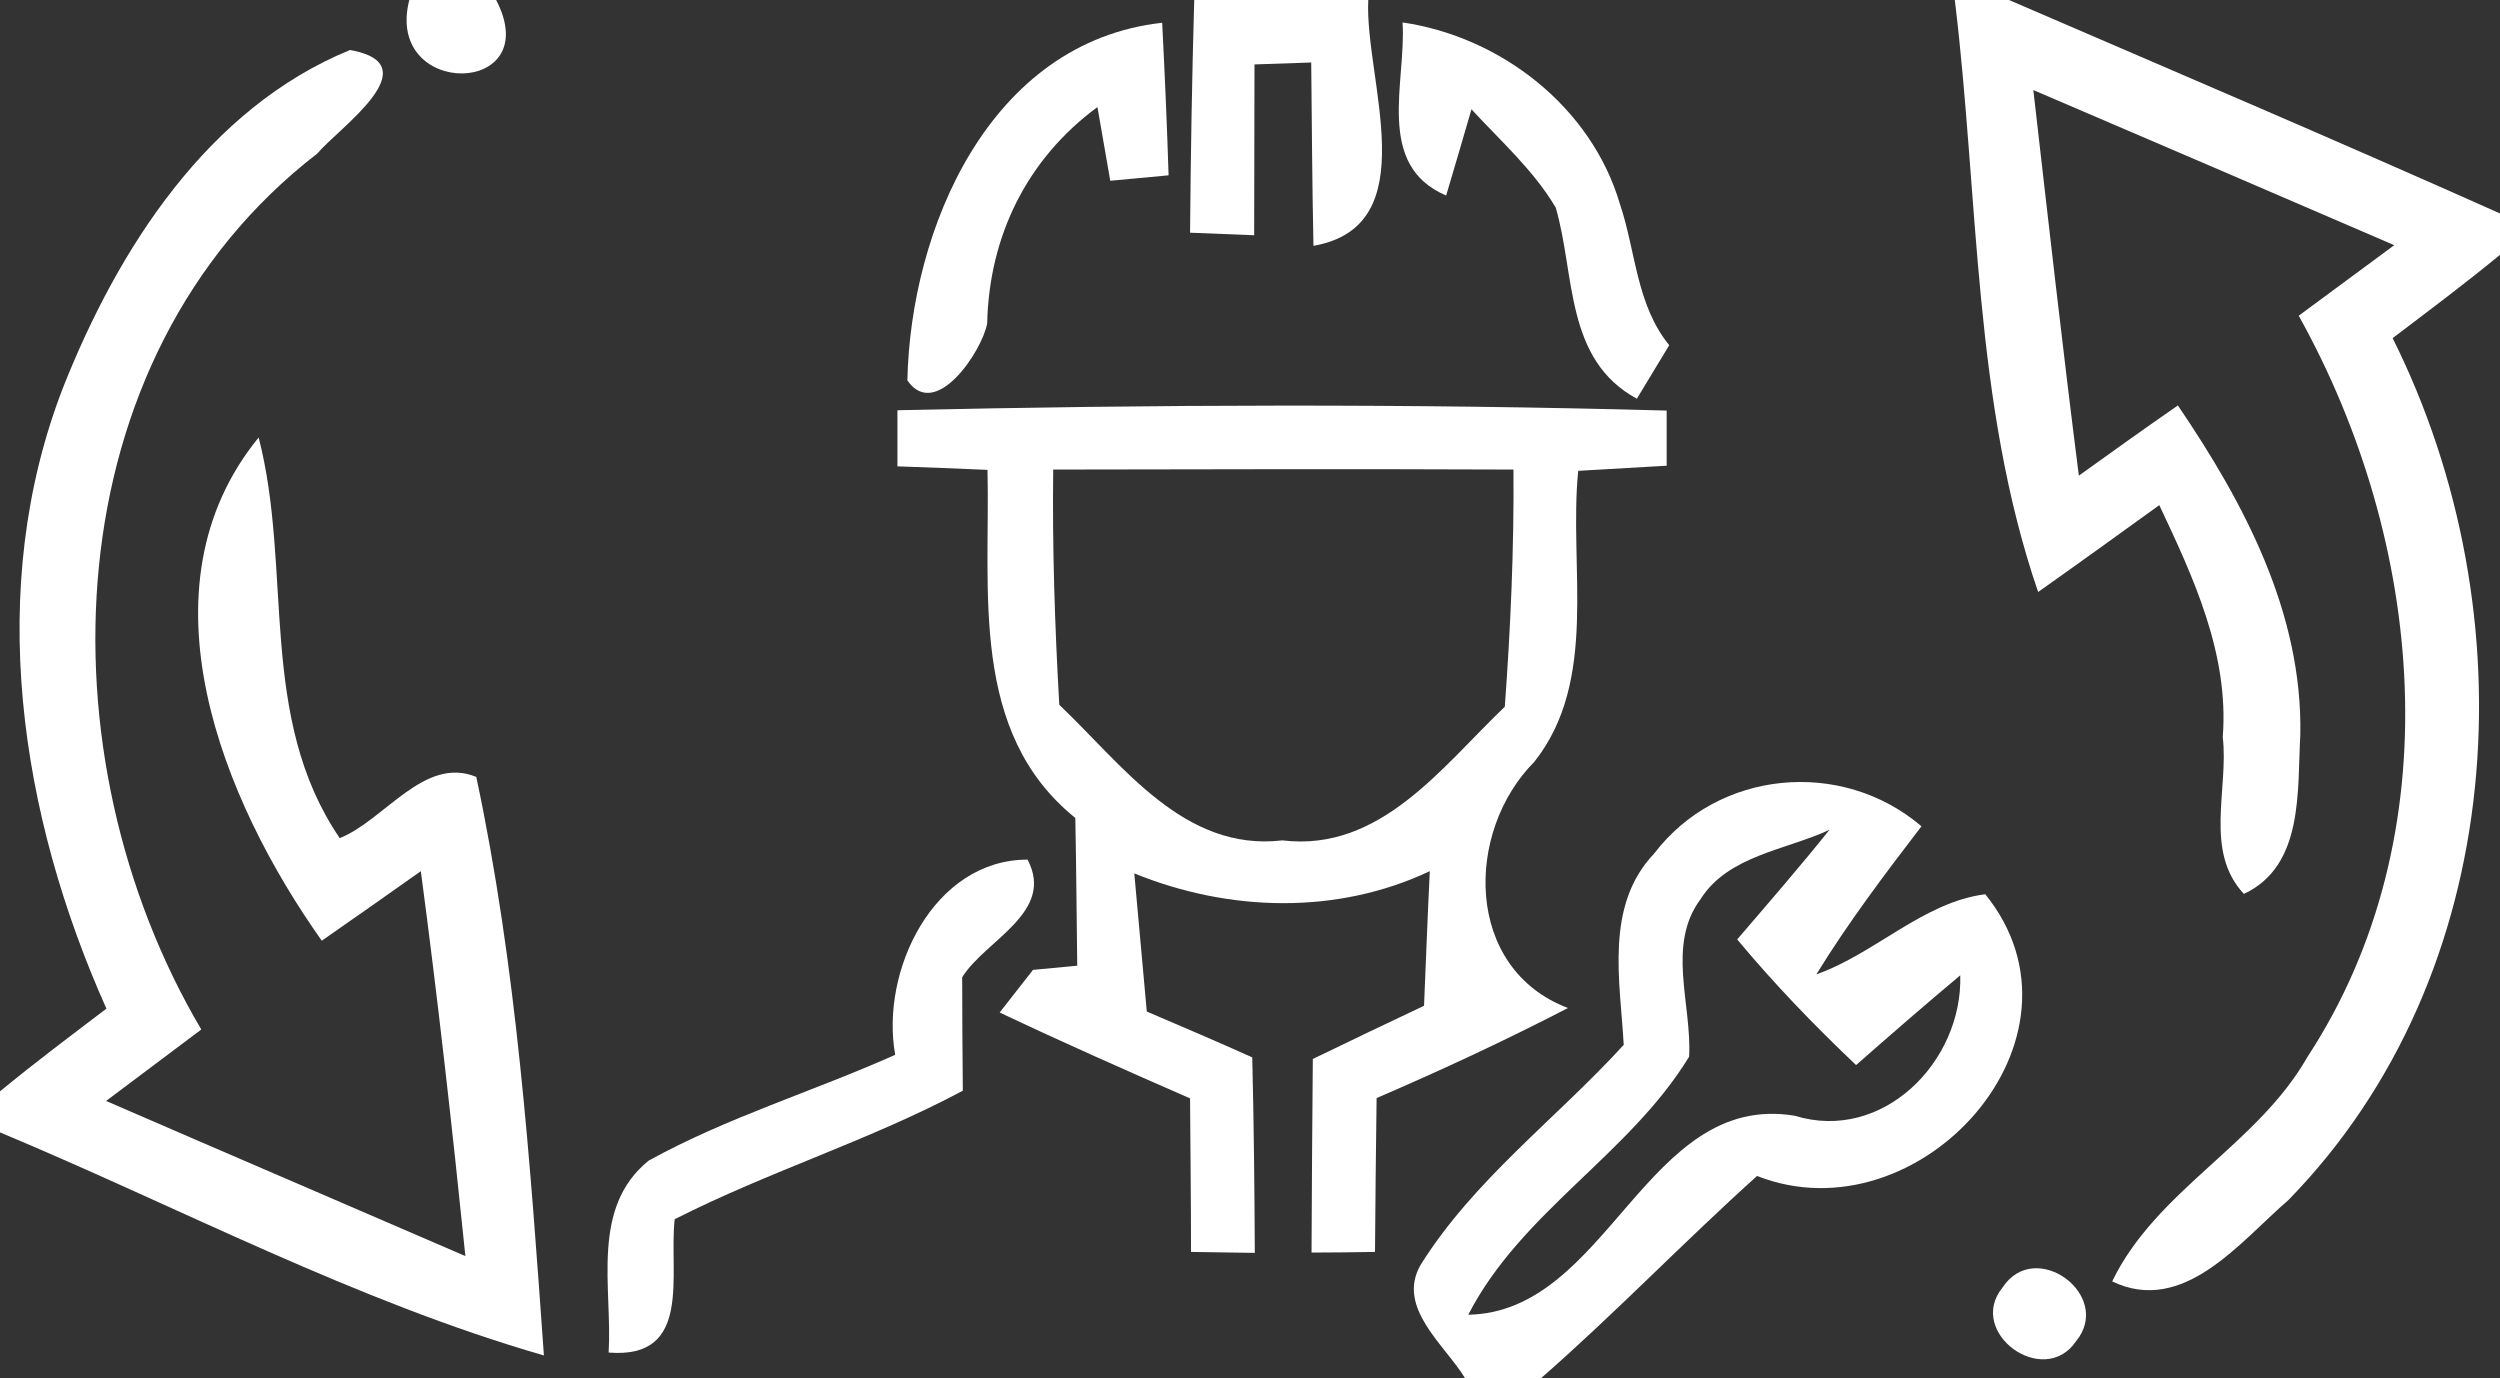 <?xml version="1.0" encoding="UTF-8" ?>
<!DOCTYPE svg PUBLIC "-//W3C//DTD SVG 1.1//EN" "http://www.w3.org/Graphics/SVG/1.1/DTD/svg11.dtd">
<svg width="78pt" height="43pt" viewBox="0 0 78 43" version="1.1" xmlns="http://www.w3.org/2000/svg">
<rect x="0" y="0" width="78" height="43" fill="#333333" stroke="none"/>
<g id="#000000ff">
</g>
<g id="#d5d5d5ff">
<path fill="white" opacity="1.00" d=" M 12.77 0.00 L 15.48 0.00 C 17.05 3.02 11.98 3.09 12.77 0.00 Z" />
<path fill="white" opacity="1.00" d=" M 37.26 0.00 L 42.69 0.00 C 42.57 2.48 44.52 7.05 40.98 7.67 C 40.94 5.76 40.93 3.86 40.91 1.95 C 40.32 1.97 39.73 1.99 39.14 2.01 C 39.14 3.79 39.13 5.56 39.13 7.34 L 37.13 7.26 C 37.15 4.84 37.19 2.42 37.26 0.00 Z" />
<path fill="white" opacity="1.00" d=" M 60.99 0.00 L 62.68 0.00 C 67.80 2.21 72.92 4.39 78.00 6.66 L 78.00 7.95 C 76.91 8.85 75.78 9.69 74.65 10.55 C 78.94 19.14 78.29 30.38 71.40 37.44 C 69.90 38.73 68.13 41.05 65.90 39.98 C 67.27 37.14 70.43 35.72 71.99 32.98 C 76.54 26.03 75.63 16.87 71.72 9.85 C 72.71 9.12 73.70 8.39 74.70 7.65 C 70.95 6.03 67.20 4.42 63.44 2.81 C 63.90 6.82 64.35 10.83 64.86 14.84 C 65.89 14.10 66.91 13.37 67.95 12.65 C 70.02 15.70 71.84 19.12 71.77 22.92 C 71.67 24.66 71.89 27.01 70.01 27.89 C 68.76 26.56 69.54 24.62 69.35 23.00 C 69.55 20.41 68.44 18.03 67.37 15.76 C 66.11 16.67 64.85 17.58 63.59 18.47 C 61.56 12.56 61.74 6.15 60.99 0.00 Z" />
<path fill="white" opacity="1.00" d=" M 28.31 11.87 C 28.41 7.15 30.86 1.31 36.26 0.71 C 36.34 2.29 36.41 3.88 36.46 5.47 L 34.64 5.64 C 34.54 5.07 34.34 3.91 34.24 3.34 C 32.04 4.96 30.86 7.37 30.80 10.09 C 30.64 10.96 29.19 13.14 28.31 11.87 Z" />
<path fill="white" opacity="1.00" d=" M 43.76 0.70 C 46.83 1.15 49.65 3.34 50.54 6.36 C 51.04 7.84 51.05 9.51 52.08 10.77 C 51.83 11.19 51.32 12.02 51.07 12.44 C 48.82 11.22 49.15 8.58 48.54 6.48 C 47.85 5.31 46.82 4.40 45.91 3.41 C 45.72 4.08 45.32 5.42 45.12 6.10 C 42.89 5.15 43.88 2.56 43.76 0.70 Z" />
<path fill="white" opacity="1.00" d=" M 1.98 12.06 C 3.69 7.76 6.48 3.38 10.92 1.56 C 13.46 2.01 10.56 4.00 9.90 4.79 C 1.60 11.19 1.24 23.59 6.28 32.12 C 5.29 32.86 4.30 33.61 3.31 34.35 C 7.04 35.97 10.78 37.57 14.52 39.19 C 14.11 35.18 13.66 31.17 13.13 27.18 C 12.11 27.90 11.08 28.63 10.04 29.35 C 6.94 24.98 4.23 18.35 8.07 13.65 C 9.14 17.80 8.03 22.38 10.60 26.15 C 12.00 25.59 13.24 23.57 14.86 24.24 C 16.12 30.15 16.54 36.26 16.97 42.29 C 11.08 40.59 5.64 37.69 0.00 35.33 L 0.00 34.05 C 1.08 33.16 2.20 32.32 3.32 31.47 C 0.62 25.43 -0.48 18.37 1.98 12.06 Z" />
<path fill="white" opacity="1.00" d=" M 28.00 12.80 C 36.00 12.62 44.01 12.59 52.00 12.81 L 52.00 14.53 C 51.31 14.57 49.93 14.65 49.24 14.69 C 48.94 17.69 49.89 21.22 47.87 23.77 C 45.70 25.95 45.68 30.22 48.92 31.45 C 46.97 32.46 44.97 33.39 42.95 34.26 C 42.93 35.86 42.91 37.46 42.90 39.06 C 42.41 39.07 41.42 39.08 40.92 39.08 C 40.93 37.07 40.94 35.06 40.96 33.04 C 42.11 32.48 43.27 31.93 44.43 31.38 C 44.49 29.98 44.54 28.58 44.61 27.18 C 41.71 28.55 38.34 28.45 35.39 27.25 C 35.52 28.69 35.65 30.12 35.78 31.56 C 36.88 32.03 37.98 32.50 39.07 32.99 C 39.12 35.02 39.14 37.05 39.15 39.09 C 38.66 39.08 37.66 39.07 37.16 39.06 C 37.16 37.46 37.14 35.86 37.13 34.27 C 35.14 33.40 33.15 32.52 31.19 31.59 L 32.23 30.26 C 32.57 30.23 33.27 30.16 33.61 30.13 C 33.59 28.59 33.58 27.05 33.55 25.52 C 30.23 22.84 30.90 18.43 30.81 14.66 C 30.11 14.63 28.70 14.57 28.00 14.55 L 28.00 12.80 M 32.86 14.65 C 32.83 17.09 32.91 19.54 33.05 21.99 C 35.02 23.86 36.93 26.58 40.01 26.22 C 43.07 26.59 44.99 23.92 46.95 22.05 C 47.13 19.59 47.24 17.12 47.22 14.65 C 42.43 14.63 37.65 14.64 32.86 14.65 Z" />
<path fill="white" opacity="1.00" d=" M 51.61 26.63 C 53.60 24.02 57.45 23.65 59.95 25.78 C 58.80 27.28 57.66 28.79 56.67 30.40 C 58.51 29.75 60.00 28.15 61.94 27.90 C 65.58 32.40 59.88 38.68 54.82 36.69 C 52.53 38.75 50.40 40.97 48.08 43.00 L 45.71 43.00 C 45.08 41.96 43.56 40.80 44.32 39.47 C 45.98 36.81 48.56 34.90 50.66 32.60 C 50.55 30.60 50.06 28.26 51.61 26.63 M 53.06 28.05 C 51.99 29.48 52.79 31.34 52.70 32.97 C 50.84 36.02 47.46 37.81 45.81 41.02 C 50.18 40.94 51.35 34.05 55.99 34.81 C 58.74 35.66 61.24 33.12 61.16 30.43 C 60.06 31.35 58.98 32.29 57.91 33.23 C 56.60 31.99 55.35 30.69 54.20 29.31 C 55.17 28.18 56.15 27.05 57.08 25.89 C 55.73 26.52 53.92 26.69 53.06 28.05 Z" />
<path fill="white" opacity="1.00" d=" M 27.93 32.91 C 27.46 30.29 29.13 26.82 32.06 26.82 C 32.93 28.47 30.74 29.33 30.02 30.49 C 30.02 31.67 30.03 32.85 30.04 34.03 C 27.14 35.58 23.98 36.55 21.05 38.04 C 20.86 39.75 21.63 42.41 18.99 42.20 C 19.11 40.17 18.41 37.69 20.24 36.21 C 22.69 34.86 25.38 34.05 27.93 32.91 Z" />
<path fill="white" opacity="1.00" d=" M 62.48 40.17 C 63.50 38.61 65.95 40.42 64.77 41.85 C 63.76 43.33 61.34 41.57 62.48 40.17 Z" />
</g>
</svg>
